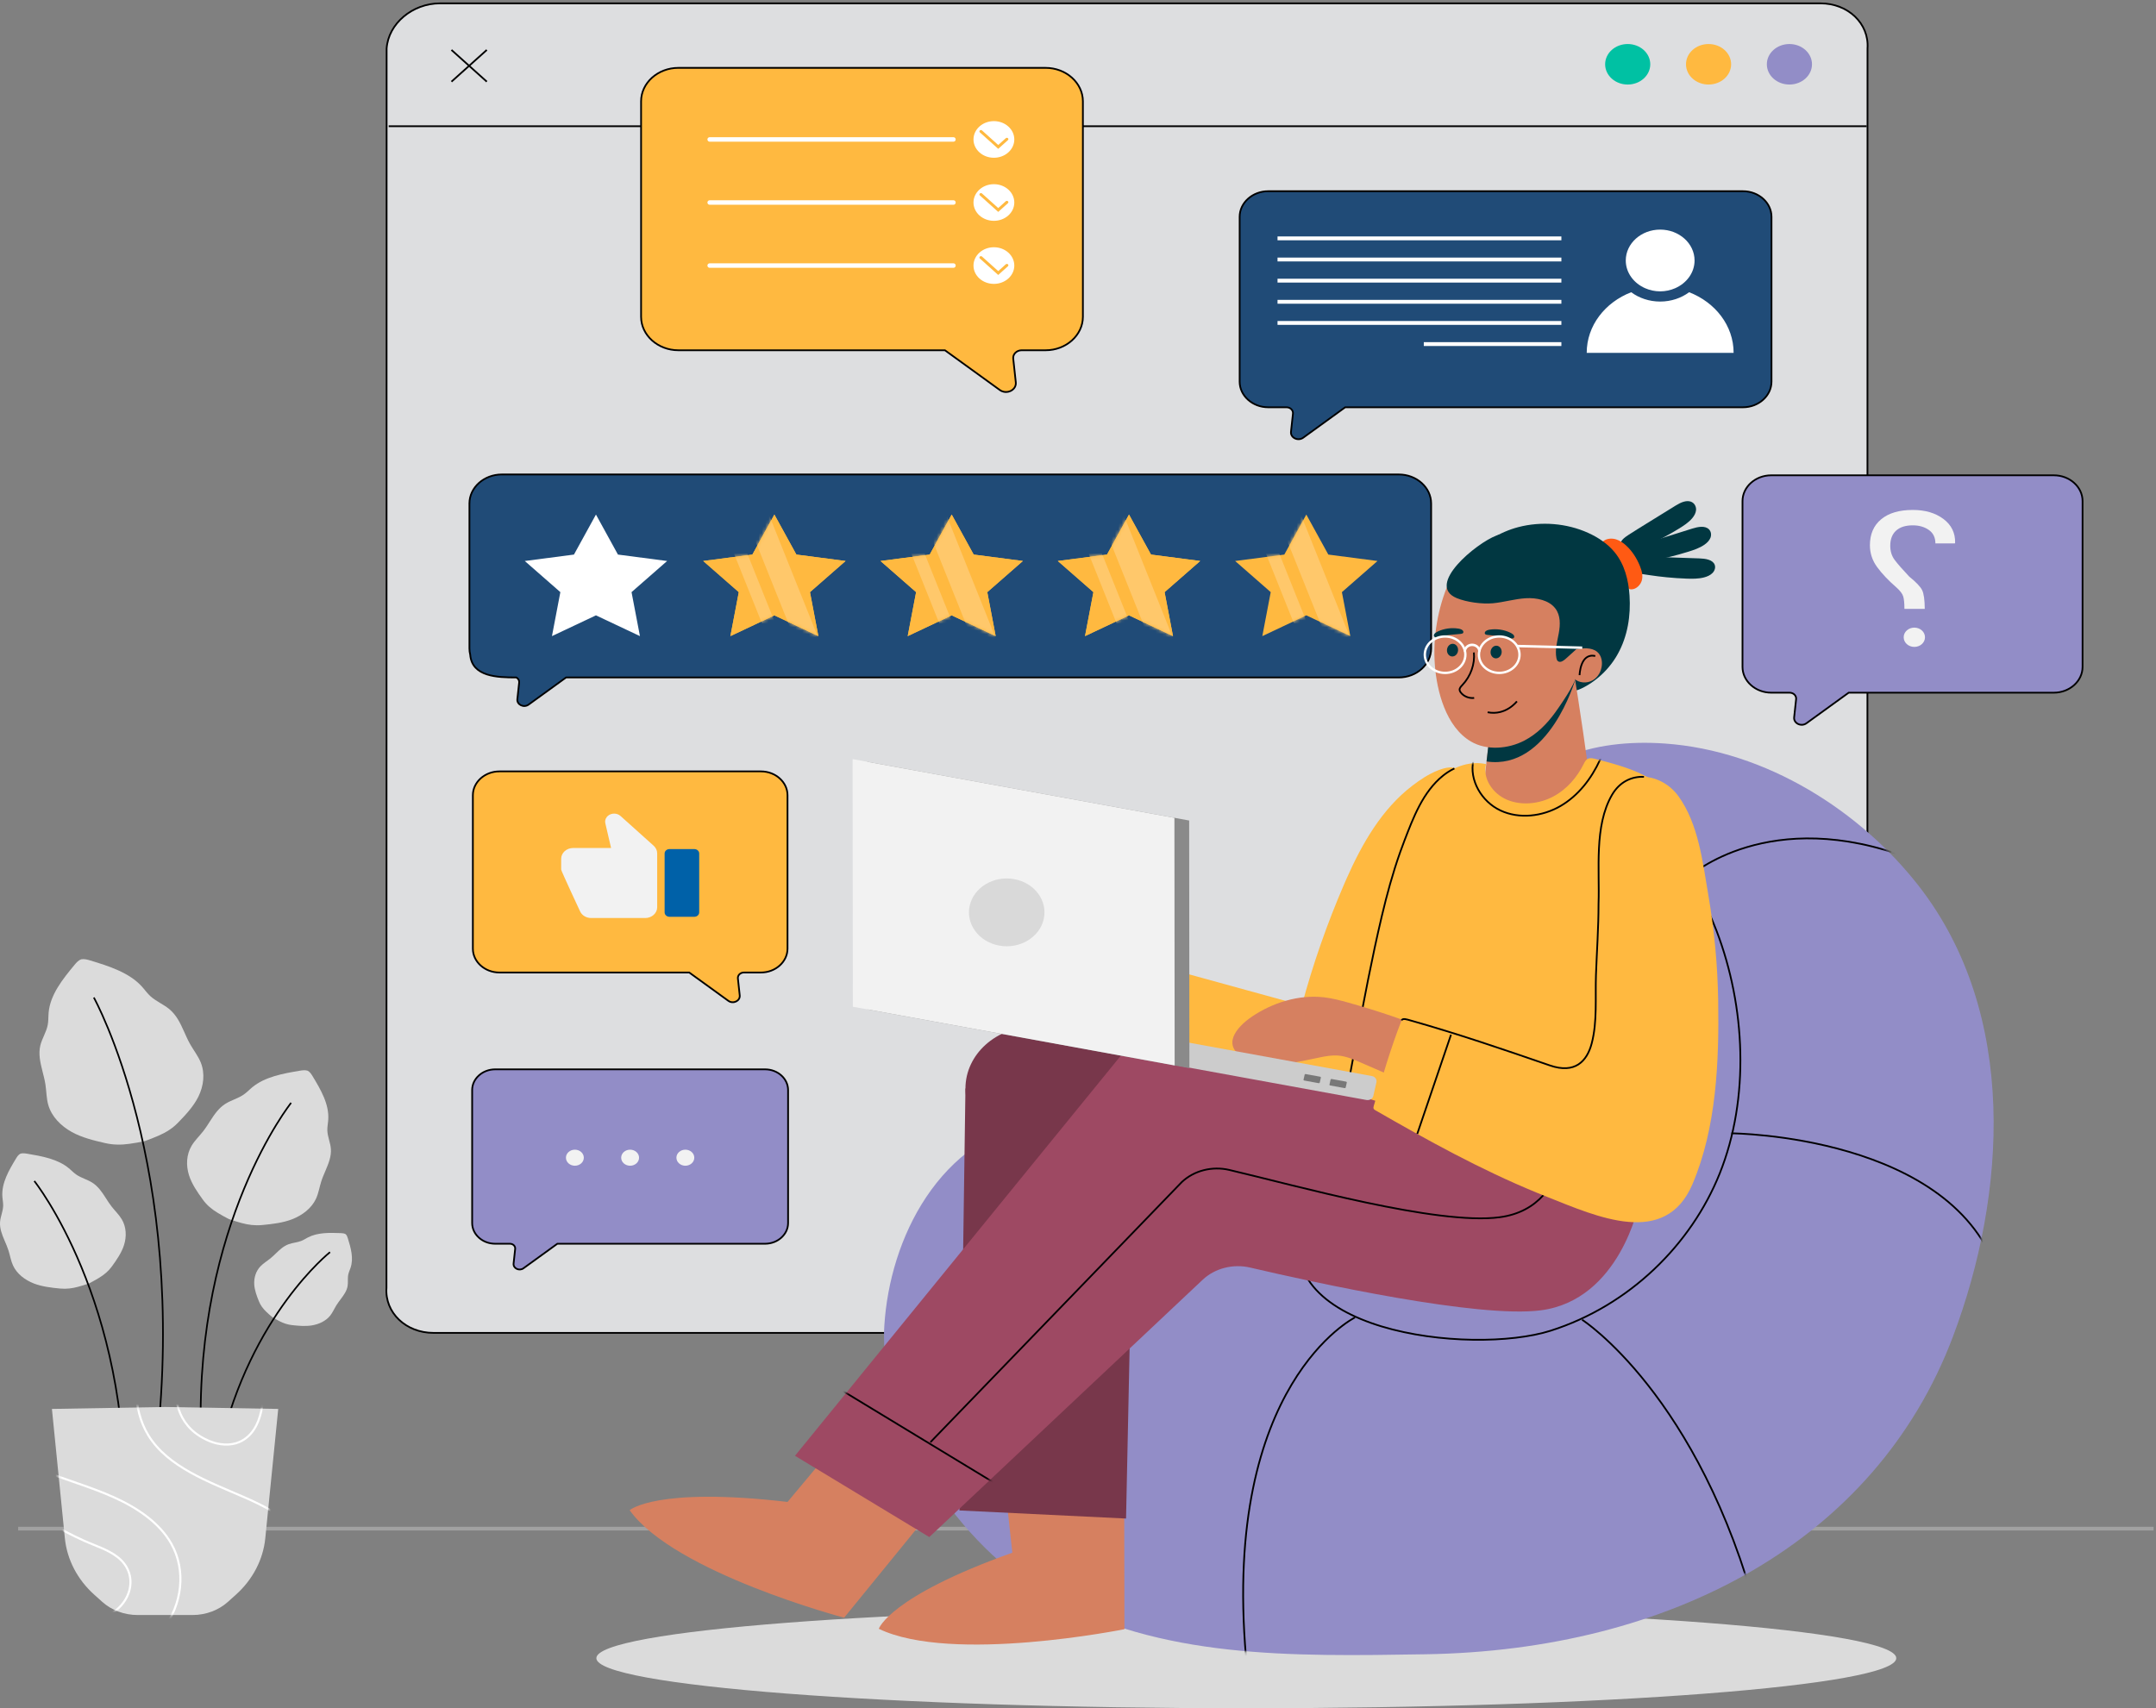 <svg width="641" height="508" viewBox="0 0 641 508" fill="none" xmlns="http://www.w3.org/2000/svg">
<rect x="0" y="0" width="641" height="508" fill="#808080" stroke="none"/>
<path d="M5.399 454.59H640.287" stroke="#A1A1A1" stroke-width="1.113" stroke-miterlimit="10"/>
<path d="M56.974 340.714C57.904 339.152 59.286 337.85 60.417 336.398C61.178 335.423 61.839 334.367 62.512 333.322C63.75 331.398 65.025 329.512 67.022 328.249C68.705 327.184 70.766 326.664 72.402 325.541C73.156 325.023 73.802 324.392 74.476 323.791C74.639 323.645 74.803 323.499 74.972 323.358C78.746 320.229 84.085 319.259 89.135 318.413C89.909 318.284 90.731 318.169 91.464 318.412L91.465 318.41C92.138 318.767 92.558 319.413 92.934 320.034C95.388 324.087 97.915 328.42 97.589 333.024C97.574 333.231 97.552 333.436 97.529 333.641C97.434 334.49 97.296 335.338 97.323 336.19C97.383 338.039 98.233 339.802 98.374 341.648C98.542 343.837 97.716 345.913 96.833 347.99C96.354 349.117 95.858 350.244 95.495 351.389C94.954 353.094 94.699 354.877 93.936 356.512C92.636 359.295 89.928 361.385 86.889 362.572C84.118 363.654 80.91 364.024 77.92 364.305C75.807 364.503 73.842 364.258 71.816 363.705C70.556 363.361 69.311 362.968 68.08 362.544L68.077 362.547C66.929 361.953 65.8 361.331 64.704 360.667C62.948 359.603 61.496 358.388 60.337 356.79C58.694 354.529 56.99 352.06 56.178 349.446C55.288 346.581 55.389 343.376 56.974 340.714Z" fill="#DBDBDB"/>
<path d="M86.549 327.966C86.549 327.966 58.154 363.552 59.713 426.039" stroke="black" stroke-width="0.489" stroke-miterlimit="10"/>
<path d="M77.49 376.527C78.326 375.666 79.405 375.029 80.349 374.265C80.985 373.751 81.569 373.174 82.161 372.606C83.249 371.558 84.354 370.542 85.812 370.008C87.04 369.558 88.418 369.5 89.627 369.007C90.185 368.78 90.691 368.468 91.213 368.178C91.339 368.107 91.465 368.037 91.594 367.971C94.469 366.498 97.978 366.583 101.285 366.708C101.792 366.728 102.327 366.763 102.747 367.012L102.749 367.01C103.114 367.322 103.273 367.782 103.409 368.222C104.295 371.086 105.183 374.136 104.236 376.984C104.194 377.112 104.146 377.238 104.099 377.365C103.903 377.886 103.679 378.4 103.558 378.939C103.298 380.107 103.547 381.326 103.337 382.502C103.089 383.898 102.235 385.095 101.346 386.283C100.863 386.929 100.37 387.573 99.957 388.244C99.342 389.244 98.894 390.331 98.152 391.258C96.886 392.837 94.85 393.797 92.75 394.146C90.835 394.465 88.763 394.279 86.838 394.067C85.481 393.916 84.285 393.506 83.102 392.896C82.367 392.516 81.649 392.107 80.944 391.681L80.942 391.683C80.316 391.16 79.708 390.623 79.128 390.064C78.197 389.167 77.482 388.215 77.011 387.061C76.344 385.427 75.673 383.656 75.585 381.909C75.485 379.991 76.064 377.991 77.49 376.527Z" fill="#DBDBDB"/>
<path d="M98.116 372.369C98.116 372.369 74.545 391.019 65.441 430.456" stroke="black" stroke-width="0.489" stroke-miterlimit="10"/>
<path d="M36.194 362.58C35.38 361.214 34.174 360.076 33.184 358.808C32.52 357.957 31.942 357.033 31.355 356.12C30.272 354.438 29.159 352.791 27.414 351.687C25.943 350.756 24.142 350.301 22.713 349.32C22.055 348.868 21.49 348.317 20.902 347.791C20.759 347.664 20.616 347.535 20.468 347.413C17.17 344.68 12.505 343.831 8.092 343.092C7.415 342.979 6.696 342.879 6.057 343.091L6.055 343.089C5.468 343.4 5.1 343.965 4.772 344.508C2.628 348.049 0.42 351.836 0.704 355.859C0.716 356.039 0.737 356.219 0.757 356.399C0.84 357.141 0.96 357.881 0.937 358.626C0.885 360.24 0.141 361.782 0.019 363.394C-0.127 365.307 0.594 367.122 1.365 368.937C1.784 369.922 2.216 370.907 2.535 371.907C3.007 373.396 3.231 374.955 3.898 376.383C5.034 378.815 7.399 380.641 10.055 381.678C12.476 382.623 15.278 382.946 17.892 383.191C19.738 383.365 21.455 383.151 23.225 382.667C24.326 382.367 25.414 382.024 26.491 381.653L26.492 381.657C27.495 381.138 28.482 380.593 29.44 380.014C30.973 379.084 32.243 378.022 33.256 376.627C34.691 374.65 36.179 372.494 36.889 370.209C37.667 367.705 37.58 364.904 36.194 362.58Z" fill="#DBDBDB"/>
<path d="M10.203 351.217C10.203 351.217 38.597 386.804 37.038 449.29" stroke="black" stroke-width="0.489" stroke-miterlimit="10"/>
<path d="M59.679 315.943C58.894 314.013 57.546 312.315 56.511 310.483C55.816 309.252 55.249 307.943 54.667 306.644C53.596 304.253 52.475 301.902 50.413 300.158C48.674 298.688 46.404 297.788 44.731 296.259C43.96 295.554 43.334 294.735 42.669 293.945C42.509 293.754 42.347 293.562 42.179 293.377C38.416 289.231 32.465 287.333 26.821 285.621C25.956 285.358 25.033 285.107 24.148 285.278L24.146 285.274C23.309 285.585 22.709 286.265 22.164 286.924C18.609 291.215 14.92 295.819 14.454 301.152C14.433 301.391 14.422 301.63 14.411 301.87C14.366 302.859 14.37 303.852 14.183 304.827C13.777 306.94 12.48 308.84 11.983 310.938C11.393 313.426 11.962 315.931 12.597 318.445C12.941 319.81 13.305 321.177 13.513 322.545C13.825 324.581 13.792 326.666 14.371 328.653C15.357 332.039 18.084 334.837 21.357 336.645C24.342 338.294 27.955 339.189 31.338 339.95C33.726 340.488 36.028 340.495 38.455 340.157C39.963 339.948 41.465 339.679 42.955 339.374L42.956 339.378C44.382 338.866 45.792 338.316 47.171 337.715C49.38 336.752 51.268 335.569 52.891 333.906C55.19 331.551 57.593 328.967 59.001 326.086C60.545 322.924 61.014 319.23 59.679 315.943Z" fill="#DBDBDB"/>
<path d="M27.9 296.648C27.9 296.648 55.82 346.898 46.577 430.001" stroke="black" stroke-width="0.489" stroke-miterlimit="10"/>
<path d="M48.919 418.417V418.412L49.079 418.414L49.24 418.412V418.417L82.719 418.99L78.874 457.446C78.24 463.791 75.143 469.735 70.127 474.239L67.754 476.37C64.969 478.871 61.192 480.276 57.254 480.276H49.24H48.919H40.905C36.967 480.276 33.19 478.871 30.405 476.37L28.032 474.239C23.015 469.734 19.92 463.791 19.285 457.446L15.438 418.99L48.919 418.417Z" fill="#DBDBDB"/>
<mask id="mask0_2030_860" style="mask-type:luminance" maskUnits="userSpaceOnUse" x="15" y="418" width="68" height="63">
<path d="M48.919 418.417V418.412L49.079 418.414L49.24 418.412V418.417L82.719 418.99L78.874 457.446C78.24 463.791 75.143 469.735 70.127 474.239L67.754 476.37C64.969 478.871 61.192 480.276 57.254 480.276H49.24H48.919H40.905C36.967 480.276 33.19 478.871 30.405 476.37L28.032 474.239C23.015 469.734 19.92 463.791 19.285 457.446L15.438 418.99L48.919 418.417Z" fill="white"/>
</mask>
<g mask="url(#mask0_2030_860)">
<path d="M23.32 497.961C33.242 496.707 42.789 492.034 48.459 484.614C54.129 477.196 55.453 467.003 50.884 458.995C47.353 452.807 40.814 448.408 33.894 445.284C26.975 442.162 19.521 440.109 12.459 437.257C4.668 434.11 -2.634 429.988 -9.17 425.046" stroke="white" stroke-width="0.627" stroke-miterlimit="10"/>
<path d="M14.351 483.612C20.221 483.769 26.585 482.9 31.853 480.485C39.116 477.155 41.522 468.108 34.935 463.025C32.018 460.774 28.364 459.711 25.005 458.193C21.355 456.541 17.798 454.694 14.408 452.64C7.68 448.567 1.559 443.685 -3.723 438.153" stroke="white" stroke-width="0.627" stroke-miterlimit="10"/>
<path d="M41.539 398.975C40.172 408.415 39.009 418.605 44.163 426.925C49.944 436.255 61.949 440.614 72.653 445.263C83.358 449.914 94.674 456.93 96.145 467.526" stroke="white" stroke-width="0.627" stroke-miterlimit="10"/>
<path d="M52.692 408.668C51.122 416.835 53.41 424.937 62.379 428.59C65.135 429.713 68.439 430.015 71.164 428.833C78.624 425.6 78.787 414.433 77.958 408.257" stroke="white" stroke-width="0.627" stroke-miterlimit="10"/>
</g>
<path d="M128.873 396.376H539.306C547.515 396.376 554.659 390.346 555.181 382.974L555.23 14.402C555.752 7.031 549.465 1 541.256 1H130.823C122.614 1 115.47 7.031 114.947 14.402L114.899 382.974C114.376 390.344 120.664 396.376 128.873 396.376Z" fill="#DDDEE0" stroke="black" stroke-width="0.516" stroke-miterlimit="10"/>
<path d="M554.98 37.538H115.565" stroke="black" stroke-width="0.516" stroke-miterlimit="10"/>
<path d="M144.729 14.85L134.22 24.288" stroke="black" stroke-width="0.516" stroke-miterlimit="10"/>
<path d="M144.729 24.288L134.22 14.85" stroke="black" stroke-width="0.516" stroke-miterlimit="10"/>
<path d="M525.303 19.116C525.303 15.788 528.308 13.091 532.012 13.091C535.718 13.091 538.721 15.788 538.721 19.116C538.721 22.444 535.718 25.14 532.012 25.14C528.306 25.14 525.303 22.442 525.303 19.116Z" fill="#928DC7"/>
<path d="M501.262 19.116C501.262 15.788 504.267 13.091 507.971 13.091C511.677 13.091 514.68 15.788 514.68 19.116C514.68 22.444 511.677 25.14 507.971 25.14C504.265 25.14 501.262 22.442 501.262 19.116Z" fill="#FFB940"/>
<path d="M477.222 19.116C477.222 15.788 480.225 13.091 483.93 13.091C487.636 13.091 490.639 15.788 490.639 19.116C490.639 22.444 487.635 25.14 483.93 25.14C480.225 25.14 477.222 22.442 477.222 19.116Z" fill="#00C1A3"/>
<path d="M139.566 149.73C139.566 144.981 143.894 141.095 149.182 141.095H415.879C421.167 141.095 425.494 144.981 425.494 149.73V192.833C425.494 197.582 421.167 201.468 415.879 201.468H168.302L157.151 209.543C155.732 210.571 153.634 209.556 153.811 207.926L154.351 202.966C154.418 202.34 154.071 201.777 153.522 201.468C147.93 201.468 140.313 201.278 139.799 194.697C139.65 194.096 139.565 193.472 139.565 192.833V149.73H139.566Z" fill="#204B77" stroke="black" stroke-width="0.516" stroke-miterlimit="10"/>
<path d="M388.38 153.02L381.84 164.92L367.216 166.828L377.798 176.09L375.3 189.168L388.38 182.993L401.46 189.168L398.961 176.09L409.543 166.828L394.92 164.92L388.38 153.02Z" fill="#FFB940"/>
<mask id="mask1_2030_860" style="mask-type:luminance" maskUnits="userSpaceOnUse" x="367" y="153" width="43" height="37">
<path d="M388.38 153.02L381.84 164.92L367.216 166.828L377.798 176.09L375.3 189.168L388.38 182.993L401.46 189.168L398.961 176.09L409.543 166.828L394.92 164.92L388.38 153.02Z" fill="white"/>
</mask>
<g mask="url(#mask1_2030_860)">
<path d="M379.3 152.307L385.648 150.256L401.551 189.956L395.203 192.007L379.3 152.307Z" fill="#FFC86B"/>
<path d="M372.045 153.806L375.55 152.673L391.453 192.373L387.948 193.506L372.045 153.806Z" fill="#FFC86B"/>
</g>
<path d="M335.663 153.02L329.123 164.92L314.501 166.828L325.083 176.09L322.585 189.168L335.663 182.993L348.743 189.168L346.246 176.09L356.828 166.828L342.203 164.92L335.663 153.02Z" fill="#FFB940"/>
<path d="M335.663 153.02L329.123 164.92L314.501 166.828L325.083 176.09L322.585 189.168L335.663 182.993L348.743 189.168L346.246 176.09L356.828 166.828L342.203 164.92L335.663 153.02Z" fill="#FFB940"/>
<mask id="mask2_2030_860" style="mask-type:luminance" maskUnits="userSpaceOnUse" x="314" y="153" width="43" height="37">
<path d="M335.663 153.02L329.123 164.92L314.501 166.828L325.083 176.09L322.585 189.168L335.663 182.993L348.743 189.168L346.246 176.09L356.828 166.828L342.203 164.92L335.663 153.02Z" fill="white"/>
</mask>
<g mask="url(#mask2_2030_860)">
<path d="M326.582 152.305L332.929 150.255L348.833 189.955L342.485 192.006L326.582 152.305Z" fill="#FFC86B"/>
<path d="M319.327 153.804L322.832 152.671L338.735 192.372L335.23 193.504L319.327 153.804Z" fill="#FFC86B"/>
</g>
<path d="M282.948 153.02L276.408 164.92L261.784 166.828L272.366 176.09L269.868 189.168L282.948 182.993L296.028 189.168L293.53 176.09L304.111 166.828L289.488 164.92L282.948 153.02Z" fill="#FFB940"/>
<path d="M282.948 153.02L276.408 164.92L261.784 166.828L272.366 176.09L269.868 189.168L282.948 182.993L296.028 189.168L293.53 176.09L304.111 166.828L289.488 164.92L282.948 153.02Z" fill="#FFB940"/>
<mask id="mask3_2030_860" style="mask-type:luminance" maskUnits="userSpaceOnUse" x="261" y="153" width="44" height="37">
<path d="M282.948 153.02L276.408 164.92L261.784 166.828L272.366 176.09L269.868 189.168L282.948 182.993L296.028 189.168L293.53 176.09L304.111 166.828L289.488 164.92L282.948 153.02Z" fill="white"/>
</mask>
<g mask="url(#mask3_2030_860)">
<path d="M273.863 152.303L280.211 150.253L296.114 189.953L289.766 192.003L273.863 152.303Z" fill="#FFC86B"/>
<path d="M266.61 153.803L270.116 152.671L286.019 192.371L282.513 193.503L266.61 153.803Z" fill="#FFC86B"/>
</g>
<path d="M230.231 153.02L223.691 164.92L209.069 166.828L219.651 176.09L217.153 189.168L230.231 182.993L243.311 189.168L240.813 176.09L251.396 166.828L236.771 164.92L230.231 153.02Z" fill="#FFB940"/>
<path d="M230.231 153.02L223.691 164.92L209.069 166.828L219.651 176.09L217.153 189.168L230.231 182.993L243.311 189.168L240.813 176.09L251.396 166.828L236.771 164.92L230.231 153.02Z" fill="#FFB940"/>
<mask id="mask4_2030_860" style="mask-type:luminance" maskUnits="userSpaceOnUse" x="209" y="153" width="43" height="37">
<path d="M230.231 153.02L223.691 164.92L209.069 166.828L219.651 176.09L217.153 189.168L230.231 182.993L243.311 189.168L240.813 176.09L251.396 166.828L236.771 164.92L230.231 153.02Z" fill="white"/>
</mask>
<g mask="url(#mask4_2030_860)">
<path d="M221.144 152.302L227.492 150.251L243.395 189.951L237.047 192.002L221.144 152.302Z" fill="#FFC86B"/>
<path d="M213.89 153.801L217.396 152.668L233.299 192.369L229.793 193.501L213.89 153.801Z" fill="#FFC86B"/>
</g>
<path d="M177.182 153.02L170.642 164.92L156.018 166.828L166.6 176.09L164.102 189.168L177.182 182.993L190.261 189.168L187.763 176.09L198.345 166.828L183.722 164.92L177.182 153.02Z" fill="white"/>
<path d="M518.198 56.862H377.046C372.378 56.862 368.56 60.291 368.56 64.482V113.497C368.56 117.689 372.378 121.118 377.046 121.118H382.491C383.629 121.118 384.519 121.999 384.408 123.016L383.822 128.407C383.63 130.178 385.908 131.283 387.451 130.166L399.945 121.118H518.198C522.866 121.118 526.684 117.689 526.684 113.497V64.481C526.684 60.291 522.866 56.862 518.198 56.862Z" fill="#204B77" stroke="black" stroke-width="0.516" stroke-miterlimit="10"/>
<path d="M484.969 86.906C487.316 88.635 490.317 89.677 493.583 89.677C496.85 89.677 499.85 88.636 502.197 86.906C509.974 89.907 515.421 96.846 515.421 104.929H471.745C471.745 96.846 477.193 89.908 484.969 86.906Z" fill="white"/>
<path d="M498.015 85.724C496.671 86.307 495.173 86.643 493.583 86.643C491.994 86.643 490.495 86.307 489.151 85.724C485.73 84.237 483.357 81.097 483.357 77.461C483.357 72.398 487.944 68.279 493.583 68.279C499.221 68.279 503.81 72.398 503.81 77.461C503.81 81.098 501.438 84.237 498.015 85.724Z" fill="white"/>
<path d="M379.823 70.312H464.214V71.457H379.823V70.312Z" fill="white"/>
<path d="M379.823 76.599H464.214V77.744H379.823V76.599Z" fill="white"/>
<path d="M379.823 82.888H464.214V84.033H379.823V82.888Z" fill="white"/>
<path d="M379.823 89.176H464.214V90.321H379.823V89.176Z" fill="white"/>
<path d="M379.823 95.463H464.214V96.608H379.823V95.463Z" fill="white"/>
<path d="M423.309 101.751H464.214V102.896H423.309V101.751Z" fill="white"/>
<path d="M227.456 318.004H147.223C143.456 318.004 140.375 320.772 140.375 324.154V363.716C140.375 367.099 143.457 369.866 147.223 369.866H151.618C152.536 369.866 153.256 370.577 153.166 371.398L152.693 375.75C152.538 377.18 154.377 378.071 155.622 377.169L165.706 369.866H227.456C231.224 369.866 234.305 367.098 234.305 363.716V324.154C234.305 320.771 231.222 318.004 227.456 318.004Z" fill="#928DC7" stroke="black" stroke-width="0.516" stroke-miterlimit="10"/>
<path d="M170.916 346.666C169.447 346.666 168.257 345.598 168.257 344.279C168.257 342.96 169.447 341.892 170.916 341.892C172.384 341.892 173.574 342.96 173.574 344.279C173.574 345.598 172.384 346.666 170.916 346.666Z" fill="#F2F2F2"/>
<path d="M187.339 346.666C185.871 346.666 184.681 345.598 184.681 344.279C184.681 342.96 185.871 341.892 187.339 341.892C188.807 341.892 189.998 342.96 189.998 344.279C189.998 345.598 188.807 346.666 187.339 346.666Z" fill="#F2F2F2"/>
<path d="M203.763 346.666C202.294 346.666 201.104 345.598 201.104 344.279C201.104 342.96 202.294 341.892 203.763 341.892C205.231 341.892 206.421 342.96 206.421 344.279C206.421 345.598 205.231 346.666 203.763 346.666Z" fill="#F2F2F2"/>
<path d="M148.486 229.398H226.236C230.58 229.398 234.135 232.59 234.135 236.491V282.115C234.135 286.016 230.58 289.209 226.236 289.209H221.169C220.109 289.209 219.282 290.028 219.383 290.976L219.928 295.995C220.106 297.644 217.986 298.672 216.55 297.632L204.921 289.21H148.486C144.142 289.21 140.587 286.018 140.587 282.117V236.491C140.587 232.59 144.142 229.398 148.486 229.398Z" fill="#FFB940" stroke="black" stroke-width="0.516" stroke-miterlimit="10"/>
<path d="M199.042 272.636H206.433C207.228 272.636 207.879 272.052 207.879 271.338V253.799C207.879 253.086 207.228 252.501 206.433 252.501H199.042C198.248 252.501 197.597 253.086 197.597 253.799V271.338C197.597 272.052 198.248 272.636 199.042 272.636Z" fill="#0061A8"/>
<path d="M166.843 255.381C166.843 253.611 168.44 252.176 170.412 252.176H181.679L179.976 244.854C179.94 244.693 179.912 244.526 179.912 244.348C179.912 243.684 180.216 243.082 180.697 242.65C181.749 241.716 183.443 241.718 184.488 242.658L194.346 251.51C194.988 252.096 195.389 252.897 195.389 253.777V269.8C195.389 271.57 193.791 273.004 191.82 273.004H175.762C174.281 273.004 173.014 272.196 172.479 271.05C172.479 271.05 166.841 258.993 166.841 258.584V255.516L166.858 255.5L166.843 255.381Z" fill="#F2F2F2"/>
<path d="M201.69 20.178H310.865C316.966 20.178 321.956 24.661 321.956 30.138V94.202C321.956 99.681 316.966 104.162 310.865 104.162H303.749C302.261 104.162 301.098 105.314 301.242 106.643L302.008 113.69C302.259 116.004 299.281 117.448 297.265 115.987L280.936 104.161H201.691C195.591 104.161 190.6 99.678 190.6 94.201V30.14C190.599 24.661 195.589 20.178 201.69 20.178Z" fill="#FFB940" stroke="black" stroke-width="0.516" stroke-miterlimit="10"/>
<path d="M295.496 46.915C292.145 46.915 289.429 44.476 289.429 41.468C289.429 38.459 292.145 36.02 295.496 36.02C298.846 36.02 301.562 38.459 301.562 41.468C301.562 44.476 298.846 46.915 295.496 46.915Z" fill="white"/>
<path d="M296.78 44.264L299.668 41.671C299.845 41.512 299.845 41.254 299.668 41.097C299.491 40.938 299.205 40.938 299.028 41.097L296.78 43.116L291.964 38.792C291.787 38.633 291.502 38.633 291.325 38.792C291.147 38.951 291.147 39.209 291.325 39.367L296.78 44.264Z" fill="#FFB940"/>
<path d="M283.466 41.468H210.992" stroke="white" stroke-width="1.331" stroke-miterlimit="10" stroke-linecap="round"/>
<path d="M295.496 65.668C292.145 65.668 289.429 63.229 289.429 60.221C289.429 57.212 292.145 54.773 295.496 54.773C298.846 54.773 301.562 57.212 301.562 60.221C301.562 63.229 298.846 65.668 295.496 65.668Z" fill="white"/>
<path d="M296.78 63.017L299.668 60.424C299.845 60.265 299.845 60.007 299.668 59.85C299.491 59.691 299.205 59.691 299.028 59.85L296.78 61.868L291.964 57.545C291.787 57.386 291.502 57.386 291.325 57.545C291.147 57.704 291.147 57.961 291.325 58.119L296.78 63.017Z" fill="#FFB940"/>
<path d="M283.466 60.221H210.992" stroke="white" stroke-width="1.331" stroke-miterlimit="10" stroke-linecap="round"/>
<path d="M295.496 84.421C292.145 84.421 289.429 81.982 289.429 78.973C289.429 75.964 292.145 73.525 295.496 73.525C298.846 73.525 301.562 75.964 301.562 78.973C301.562 81.982 298.846 84.421 295.496 84.421Z" fill="white"/>
<path d="M296.78 81.77L299.668 79.177C299.845 79.018 299.845 78.76 299.668 78.602C299.491 78.443 299.205 78.443 299.028 78.602L296.78 80.621L291.964 76.297C291.787 76.138 291.502 76.138 291.325 76.297C291.147 76.457 291.147 76.714 291.325 76.873L296.78 81.77Z" fill="#FFB940"/>
<path d="M283.466 78.973H210.992" stroke="white" stroke-width="1.331" stroke-miterlimit="10" stroke-linecap="round"/>
<path d="M610.629 141.348H526.599C521.904 141.348 518.062 144.797 518.062 149.014V198.324C518.062 202.54 521.904 205.99 526.599 205.99H532.075C533.22 205.99 534.116 206.876 534.005 207.899L533.416 213.323C533.223 215.106 535.515 216.216 537.067 215.092L549.635 205.99H610.629C615.325 205.99 619.167 202.54 619.167 198.324V149.014C619.167 144.797 615.325 141.348 610.629 141.348Z" fill="#928DC7" stroke="black" stroke-width="0.516" stroke-miterlimit="10"/>
<path d="M572.253 181.073C572.232 178.407 571.977 176.559 571.484 175.529C570.993 174.5 569.703 173.139 567.614 171.447C565.586 169.296 564.144 167.642 563.283 166.484C562.424 165.325 561.993 163.927 561.993 162.292C561.993 160.343 562.572 158.844 563.729 157.797C564.885 156.749 566.54 156.225 568.688 156.225C570.552 156.225 572.139 156.68 573.45 157.591C574.759 158.502 575.414 159.839 575.414 161.604H581.186L581.278 161.439C581.342 158.478 580.179 156.107 577.794 154.324C575.408 152.54 572.372 151.648 568.687 151.648C564.653 151.648 561.522 152.572 559.291 154.42C557.059 156.267 555.943 158.846 555.943 162.156C555.943 164.528 556.665 166.698 558.109 168.665C559.552 170.632 561.462 172.646 563.837 174.705C564.943 175.697 565.614 176.589 565.849 177.379C566.083 178.17 566.203 179.402 566.203 181.074L572.253 181.073ZM569.151 192.38C570.898 192.38 572.315 191.108 572.315 189.539V189.484C572.315 187.915 570.898 186.643 569.151 186.643C567.404 186.643 565.987 187.915 565.987 189.484V189.539C565.987 191.108 567.404 192.38 569.151 192.38Z" fill="#F2F2F2"/>
<path d="M370.543 508C263.82 508 177.305 501.333 177.305 493.11C177.305 484.886 263.82 478.22 370.543 478.22C477.266 478.22 563.782 484.886 563.782 493.11C563.782 501.333 477.266 508 370.543 508Z" fill="#DBDBDB"/>
<path d="M494.829 221.103C525.313 223.205 553.27 241.358 570.501 263.514C600.106 301.582 596.558 355.263 580.631 397.483C557.6 458.533 496.504 490.767 423.875 491.948C383.456 492.605 345.183 493.265 311.625 474.655C285.797 460.333 261.021 424.394 262.923 394.179C264.539 368.526 278.931 338.358 309.907 332.703C314.055 331.946 318.337 331.982 322.531 331.493C330.415 330.572 336.951 333.195 344.124 335.971C352.334 339.148 360.365 342.69 368.628 345.759C383.667 351.345 400.269 355.364 416.139 352.129C425.185 350.285 433.965 345.769 438.485 338.494C444.112 329.432 442.174 318.312 441.326 307.964C439.886 290.414 442.159 272.639 447.87 255.81C450.179 249.006 453.164 242.416 455.544 235.631C457.155 231.035 459.567 227.799 464.463 225.576C473.676 221.391 484.659 220.403 494.829 221.103Z" fill="#928DC7"/>
<mask id="mask5_2030_860" style="mask-type:luminance" maskUnits="userSpaceOnUse" x="251" y="220" width="342" height="273">
<path d="M494.829 221.103C525.313 223.205 553.27 241.358 570.501 263.514C600.106 301.582 596.558 355.263 580.631 397.483C557.6 458.533 491.826 493.348 419.203 491.97C378.475 491.197 346.355 494.611 312.796 476.001C290.011 463.367 259.525 424.232 253.084 399.671C246.935 376.226 255.03 350.291 276.709 335.295C289.602 326.377 307.627 325.797 323.404 329.382C339.181 332.966 353.588 340.172 368.627 345.758C383.666 351.344 400.268 355.363 416.138 352.128C425.184 350.284 433.964 345.768 438.484 338.492C444.111 329.431 442.173 318.311 441.325 307.963C439.885 290.413 442.158 272.637 447.869 255.808C450.178 249.005 453.163 242.415 455.543 235.63C457.154 231.034 459.565 227.798 464.461 225.575C473.676 221.391 484.659 220.403 494.829 221.103Z" fill="white"/>
</mask>
<g mask="url(#mask5_2030_860)">
<path d="M510.351 276.824C518.92 299.267 520.303 326.524 511.267 349.022C502.815 370.066 484.498 388.26 461.015 395.728C437.483 403.211 375.017 396.235 387.558 361.558C389.183 357.063 392.513 353.255 395.726 349.512C421.141 319.906 443.143 287.939 461.267 254.287C463.419 250.292 465.636 246.133 469.468 243.33C472.569 241.064 476.871 240.016 480.736 241.124C484.122 242.095 487.088 244.671 489.655 246.785C495.905 251.932 500.871 258.24 504.757 264.984C506.914 268.726 508.775 272.695 510.351 276.824Z" stroke="black" stroke-width="0.516" stroke-miterlimit="10"/>
<path d="M402.855 391.781C402.855 391.781 363.381 411.432 370.446 492.744" stroke="black" stroke-width="0.516" stroke-miterlimit="10"/>
<path d="M514.76 337.029C514.76 337.029 581.377 337.473 594.207 379.571" stroke="black" stroke-width="0.516" stroke-miterlimit="10"/>
<path d="M470.366 392.46C470.366 392.46 505.174 414.829 522.612 480.839" stroke="black" stroke-width="0.516" stroke-miterlimit="10"/>
<path d="M502.336 260.582C502.336 260.582 525.965 239.203 568.083 255.366" stroke="black" stroke-width="0.516" stroke-miterlimit="10"/>
</g>
<path d="M334.239 449.161L334.307 484.494C334.307 484.494 282.977 494.847 261.278 484.376C261.278 484.376 264.314 474.822 300.977 461.744L298.901 442.686L334.239 449.161Z" fill="#D68060"/>
<path d="M307.567 342.133C296.228 342.133 287.037 333.879 287.037 323.697C287.037 313.515 296.228 305.261 307.567 305.261C318.905 305.261 328.097 313.515 328.097 323.697C328.097 333.879 318.905 342.133 307.567 342.133Z" fill="#78374B"/>
<path d="M287.037 323.697L285.251 449.183L334.786 451.587L337.464 323.697" fill="#78374B"/>
<path d="M312.038 305.661L345.056 314.078L341.038 331.713L309.797 336.923L312.038 305.661Z" fill="#78374B"/>
<path d="M499.165 157.2C500.61 156.314 502.047 155.369 503.106 154.118C503.707 153.407 504.184 152.578 504.254 151.687C504.324 150.797 503.924 149.842 503.086 149.363C501.6 148.51 499.681 149.427 498.228 150.325C495.365 152.095 492.503 153.865 489.64 155.634C487.83 156.753 486.019 157.872 484.234 159.022C483.015 159.807 481.321 160.99 481.764 162.536C482.164 163.927 483.388 164.496 484.902 164.178C486.545 163.834 488.125 162.981 489.617 162.295C491.169 161.582 492.698 160.828 494.199 160.033C495.889 159.139 497.546 158.194 499.165 157.2Z" fill="#013741"/>
<path d="M502.012 164.049C503.664 163.534 505.328 162.962 506.715 162.003C507.503 161.459 508.206 160.772 508.534 159.929C508.862 159.086 508.754 158.072 508.087 157.41C506.901 156.236 504.782 156.669 503.117 157.193C499.838 158.226 496.557 159.259 493.279 160.291C491.205 160.945 489.131 161.598 487.072 162.287C485.667 162.758 483.686 163.5 483.663 165.096C483.642 166.533 484.658 167.369 486.21 167.42C487.896 167.476 489.669 167.025 491.309 166.715C493.015 166.392 494.711 166.025 496.393 165.612C498.284 165.149 500.159 164.627 502.012 164.049Z" fill="#013741"/>
<path d="M501.411 172.072C503.159 172.136 504.939 172.151 506.622 171.716C507.577 171.468 508.512 171.06 509.161 170.385C509.81 169.708 510.123 168.728 509.772 167.894C509.147 166.412 506.998 166.118 505.236 166.057C501.763 165.939 498.289 165.822 494.817 165.704C492.621 165.628 490.425 165.555 488.228 165.519C486.727 165.494 484.582 165.534 483.91 167.01C483.304 168.34 483.908 169.453 485.332 170.01C486.877 170.616 488.712 170.779 490.365 171.031C492.084 171.292 493.811 171.508 495.544 171.676C497.493 171.867 499.452 171.999 501.411 172.072Z" fill="#013741"/>
<path d="M488.13 172.615C488.53 171.161 488.101 169.629 487.522 168.225C486.608 166.007 485.289 163.894 483.443 162.207C482.591 161.428 481.605 160.731 480.452 160.389C479.298 160.046 477.952 160.102 476.958 160.73C476.791 160.836 476.63 160.962 476.549 161.131C476.343 161.562 476.73 162.023 477.079 162.373C478.984 164.289 480.522 166.496 481.626 168.865C482.189 170.073 482.614 171.315 482.964 172.585C483.228 173.537 483.591 175.284 485.023 175.268C486.55 175.249 487.794 173.841 488.13 172.615Z" fill="#FF5A13"/>
<path d="M480.963 194.517C483.937 189.178 484.869 183.053 484.474 177.094C484.172 172.523 483.037 167.836 479.995 164.16C477.976 161.72 475.2 159.836 472.176 158.47C465.809 155.589 458.216 154.968 451.374 156.765C440.564 159.606 430.139 169.625 432.992 180.359C440.422 175.975 449.538 173.945 458.389 174.706C460.389 174.877 462.475 175.227 464.023 176.377C465.393 177.395 466.173 178.931 466.587 180.484C467.357 183.371 467.002 186.374 466.412 189.26C465.804 192.232 464.918 195.168 464.592 198.181C464.434 199.636 464.413 201.109 464.655 202.557C464.839 203.659 465.123 204.981 466.451 205.392C467.676 205.77 469.091 205.252 470.17 204.747C471.607 204.075 472.954 203.224 474.194 202.288C476.707 200.393 478.804 198.059 480.397 195.485C480.592 195.165 480.782 194.843 480.963 194.517Z" fill="#013741"/>
<path d="M467.725 198.477C467.725 198.477 470.292 214.342 472.234 228.774C472.696 232.213 470.754 239.269 467.007 240.089L456.808 243.413C441.245 241.779 441.031 235.744 441.345 231.805L443.27 215.145L467.725 198.477Z" fill="#D68060"/>
<path d="M442.862 218.667C447.453 220.674 452.802 218.834 456.868 216.061C460.647 213.485 466.642 205.952 468.369 202.04C468.369 202.04 460.596 229.174 441.964 226.45L442.862 218.667Z" fill="#013741"/>
<path d="M430.777 173.169C427.427 180.878 425.969 189.558 426.607 197.872C427.18 205.335 429.786 216.109 437.34 220.521C442.012 223.249 448.397 222.742 453.218 220.229C457.018 218.247 459.966 215.202 462.342 211.927C463.071 210.921 468.947 202.677 467.993 201.809C469.45 203.137 471.804 203.308 473.539 202.296C475.211 201.321 476.117 199.513 476.255 197.727C476.366 196.305 475.981 194.762 474.8 193.809C473.114 192.447 470.524 192.73 468.292 193.098C471.075 187.3 472.772 174.695 468.602 169.612C464.431 164.529 457.151 161.652 450.161 162.323C447.124 162.614 444.241 163.526 441.312 164.25C438.595 164.925 435.794 165.335 434.104 167.501C432.732 169.266 431.646 171.174 430.777 173.169Z" fill="#D68060"/>
<path d="M469.625 200.775C469.625 200.775 469.787 194.06 474.288 195.09" stroke="black" stroke-width="0.516" stroke-miterlimit="10"/>
<path d="M450.989 208.567C450.989 208.567 447.726 212.9 442.292 211.812" stroke="black" stroke-width="0.516" stroke-miterlimit="10"/>
<path d="M438.205 194.035C438.532 197.511 437.259 201.087 434.748 203.746C434.35 204.168 433.894 204.64 433.952 205.19C433.976 205.428 434.099 205.647 434.24 205.849C435.077 207.046 436.724 207.741 438.285 207.559" stroke="black" stroke-width="0.516" stroke-miterlimit="10"/>
<path d="M433.496 193.436C433.418 194.477 432.616 195.274 431.706 195.219C430.796 195.163 430.122 194.276 430.202 193.235C430.28 192.195 431.082 191.398 431.992 191.453C432.9 191.51 433.574 192.397 433.496 193.436Z" fill="#013741"/>
<path d="M446.461 194.004C446.382 195.045 445.581 195.842 444.671 195.787C443.761 195.731 443.087 194.844 443.167 193.804C443.245 192.763 444.046 191.966 444.956 192.021C445.865 192.077 446.539 192.964 446.461 194.004Z" fill="#013741"/>
<path d="M434.259 188.514C434.553 188.482 434.89 188.42 435.028 188.185C435.106 188.05 435.098 187.886 435.043 187.743C434.849 187.241 434.191 187.031 433.606 186.937C431.562 186.608 429.4 186.902 427.554 187.756C427.049 187.99 426.245 188.429 426.307 189.035C426.356 189.531 427.029 189.587 427.443 189.471C428.862 189.076 430.279 188.864 431.758 188.736C432.592 188.663 433.427 188.604 434.259 188.514Z" fill="#013741"/>
<path d="M442.25 188.814C441.956 188.78 441.62 188.716 441.485 188.479C441.409 188.345 441.419 188.181 441.476 188.038C441.676 187.536 442.336 187.333 442.921 187.244C444.969 186.934 447.126 187.244 448.963 188.116C449.465 188.353 450.264 188.8 450.197 189.405C450.142 189.9 449.469 189.95 449.056 189.831C447.641 189.423 446.226 189.199 444.749 189.057C443.916 188.978 443.082 188.912 442.25 188.814Z" fill="#013741"/>
<path d="M463.22 196.645C462.918 196.433 462.811 196.07 462.744 195.732C462.253 193.252 462.999 190.731 463.45 188.245C463.9 185.759 463.994 183.016 462.411 180.938C460.551 178.498 456.888 177.705 453.603 177.904C450.319 178.105 447.15 179.091 443.875 179.397C440.665 179.696 436.071 179.087 433.106 177.869C423.67 173.99 439.033 161.449 444.853 159.287C447.734 158.217 446.451 160.31 449.554 160.476C451.116 160.56 452.67 160.785 454.185 161.132C454.88 161.292 455.603 161.596 456.318 161.646C457.003 161.695 457.534 161.889 458.157 162.161C458.834 162.456 459.494 162.782 460.143 163.124C463.124 164.689 465.948 166.497 468.569 168.517C472.468 171.522 476.155 175.591 475.698 180.187C475.399 183.199 473.466 185.976 472.117 188.689C471.099 190.737 469.614 192.216 467.855 193.795C467.052 194.517 466.259 195.251 465.444 195.962C464.924 196.417 463.967 197.17 463.22 196.645Z" fill="#013741"/>
<path d="M439.708 194.692C439.708 191.703 442.406 189.279 445.736 189.279C449.066 189.279 451.764 191.702 451.764 194.692C451.764 197.682 449.066 200.106 445.736 200.106C442.406 200.106 439.708 197.681 439.708 194.692Z" stroke="white" stroke-width="0.699" stroke-miterlimit="10"/>
<path d="M423.613 194.692C423.613 191.703 426.311 189.279 429.641 189.279C432.97 189.279 435.669 191.702 435.669 194.692C435.669 197.682 432.97 200.106 429.641 200.106C426.312 200.106 423.613 197.681 423.613 194.692Z" stroke="white" stroke-width="0.699" stroke-miterlimit="10"/>
<path d="M439.848 193.715C439.848 192.639 438.876 191.765 437.677 191.765C436.479 191.765 435.507 192.638 435.507 193.715" stroke="white" stroke-width="0.738" stroke-miterlimit="10"/>
<path d="M451.055 192.121C451.387 192.121 470.417 192.618 470.417 192.618" stroke="white" stroke-width="0.738" stroke-miterlimit="10"/>
<path d="M399.577 263.046C394.526 274.756 390.34 286.767 387.054 298.973C374.147 295.424 361.24 291.875 348.333 288.326C346.497 296.778 344.66 305.229 342.824 313.68C361.371 322.87 380.591 330.964 400.318 337.892C402.878 338.791 405.796 339.664 408.283 338.614C411.216 337.376 412.143 334.101 412.733 331.238C417.427 308.431 422.121 285.624 426.815 262.817C428.153 256.311 429.503 249.788 431.631 243.445C432.564 240.666 434.044 237.955 434.659 235.105C435.046 233.312 435.243 230.972 433.979 229.402C432.442 227.492 429.602 228.289 427.598 229.064C424.788 230.151 422.199 231.893 419.882 233.666C415.284 237.186 411.555 241.533 408.451 246.166C405.259 250.928 402.696 256.009 400.402 261.164C400.124 261.791 399.849 262.417 399.577 263.046Z" fill="#FFB940"/>
<path d="M416.279 253.431C416.686 252.281 417.108 251.136 417.549 249.995C420.14 243.285 423 235.484 429.082 230.616C432.52 227.863 437.343 226.222 441.808 227.234C440.772 231.43 443.684 235.952 448.004 237.809C452.321 239.665 457.636 239.077 461.759 236.893C465.882 234.709 468.899 231.102 470.859 227.181C471.162 226.573 471.495 225.906 472.164 225.618C472.825 225.333 473.606 225.51 474.31 225.693C479.209 226.96 484.155 228.245 488.608 230.474C500.182 236.268 502.828 247.755 500.616 258.797C499.374 264.998 496.879 270.929 494.683 276.913C486.603 298.933 482.506 321.939 478.023 344.772C477.89 345.451 477.731 346.176 477.189 346.664C476.719 347.085 476.045 347.256 475.402 347.402C450.283 353.142 422.609 349.199 400.703 336.761C399.989 336.355 399.244 335.903 398.909 335.206C398.579 334.524 398.713 333.741 398.85 333.008C400.29 325.338 401.728 317.669 403.166 309.999C405.523 297.442 407.88 284.881 410.826 272.425C412.342 266.028 414.075 259.665 416.279 253.431Z" fill="#FFB940"/>
<mask id="mask6_2030_860" style="mask-type:luminance" maskUnits="userSpaceOnUse" x="398" y="225" width="104" height="125">
<path d="M416.279 253.431C416.686 252.281 417.108 251.136 417.549 249.995C420.14 243.285 423 235.484 429.082 230.616C432.52 227.863 437.343 226.222 441.808 227.234C440.772 231.43 443.684 235.952 448.004 237.809C452.321 239.665 457.636 239.077 461.759 236.893C465.882 234.709 468.899 231.102 470.859 227.181C471.162 226.573 471.495 225.906 472.164 225.618C472.825 225.333 473.606 225.51 474.31 225.693C479.209 226.96 484.155 228.245 488.608 230.474C500.182 236.268 502.828 247.755 500.616 258.797C499.374 264.998 496.879 270.929 494.683 276.913C486.603 298.933 482.506 321.939 478.023 344.772C477.89 345.451 477.731 346.176 477.189 346.664C476.719 347.085 476.045 347.256 475.402 347.402C450.283 353.142 422.609 349.199 400.703 336.761C399.989 336.355 399.244 335.903 398.909 335.206C398.579 334.524 398.713 333.741 398.85 333.008C400.29 325.338 401.728 317.669 403.166 309.999C405.523 297.442 407.88 284.881 410.826 272.425C412.342 266.028 414.075 259.665 416.279 253.431Z" fill="white"/>
</mask>
<g mask="url(#mask6_2030_860)">
<path d="M438.065 226.037C436.721 231.981 440.496 238.386 446.09 241.014C451.685 243.643 458.569 242.81 463.911 239.718C469.253 236.624 473.16 231.517 475.699 225.962C476.092 225.101 476.524 224.156 477.39 223.748" stroke="black" stroke-width="0.516" stroke-miterlimit="10"/>
</g>
<path d="M500.617 258.797C499.375 264.998 496.88 270.929 494.684 276.913C486.604 298.933 482.507 321.939 478.024 344.772C477.891 345.451 477.732 346.176 477.19 346.664C476.721 347.085 476.047 347.255 475.403 347.402C450.285 353.142 422.611 349.199 400.704 336.76C399.99 336.355 399.245 335.903 398.91 335.206C398.581 334.523 398.714 333.741 398.851 333.007C400.291 325.337 401.729 317.669 403.168 309.999C405.524 297.442 407.881 284.881 410.828 272.425C412.34 266.03 414.075 259.665 416.279 253.432C416.686 252.282 417.108 251.137 417.549 249.996C420.14 243.286 423.001 235.485 429.082 230.617C430.087 229.813 431.209 229.103 432.408 228.526" stroke="black" stroke-width="0.516" stroke-miterlimit="10"/>
<path d="M274.44 452.27L250.967 481.077C250.967 481.077 200.502 467.727 187.201 449.107C187.201 449.107 195.025 442.081 234.145 446.648L247.054 431.191L274.44 452.27Z" fill="#D68060"/>
<path d="M487.259 358.08C487.259 358.08 481.615 386.537 458.175 389.655C439.616 392.124 391.098 381.491 371.695 376.955C366.607 375.766 361.207 377.15 357.578 380.567L276.291 457.094L236.356 432.926L333.157 314.031C333.157 314.031 385.681 310.133 487.259 358.08Z" fill="#9E4963"/>
<mask id="mask7_2030_860" style="mask-type:luminance" maskUnits="userSpaceOnUse" x="236" y="313" width="252" height="145">
<path d="M487.259 358.08C487.259 358.08 481.615 386.537 458.175 389.655C439.616 392.124 391.098 381.491 371.695 376.955C366.607 375.766 361.207 377.15 357.578 380.567L276.291 457.094L236.356 432.926L333.157 314.031C333.156 314.031 385.681 310.133 487.259 358.08Z" fill="white"/>
</mask>
<g mask="url(#mask7_2030_860)">
<path d="M465.732 328.392C465.732 328.392 469.308 358.866 445.866 361.985C427.307 364.454 384.876 352.45 365.473 347.915C360.385 346.725 354.986 348.11 351.357 351.526L276.622 428.884" stroke="black" stroke-width="0.516" stroke-miterlimit="10"/>
<path d="M297.276 441.989L247.325 411.682" stroke="black" stroke-width="0.516" stroke-miterlimit="10"/>
</g>
<path d="M420.387 322.864C415.098 320.562 409.808 318.261 404.517 315.96C402.354 315.02 400.126 314.062 397.73 313.895C395.973 313.771 394.218 314.082 392.499 314.432C385.638 315.831 376.781 318.247 369.993 314.655C363.063 310.99 367.448 305.548 372.256 302.297C378.27 298.23 386.025 295.719 393.599 296.578C396.044 296.855 398.424 297.479 400.78 298.134C409.59 300.588 418.23 303.539 426.629 306.963C425.298 311.632 423.81 316.866 421.734 321.309C421.27 322.308 421.123 322.007 420.387 322.864Z" fill="#D68060"/>
<path d="M473.227 310.299C471.825 315.613 468.264 319.419 460.792 316.838C447.059 312.095 433.352 307.41 419.307 303.447C418.448 303.206 417.005 302.682 416.705 303.444C413.442 311.723 410.965 320.367 408.442 328.85C408.354 329.145 408.271 329.471 408.42 329.745C408.534 329.952 408.762 330.088 408.979 330.212C424.443 339.111 440.068 347.763 456.794 354.639C457.906 355.097 459.021 355.547 460.139 355.99C474.804 361.814 495.092 371.097 503.17 352.184C510.365 335.339 511.111 315.502 510.834 297.65C510.671 287.116 509.691 276.59 507.903 266.178C506.245 256.534 505.019 245.094 499.024 236.787C494.102 229.966 483.884 228.381 479.253 236.401C473.903 245.667 475.627 258.669 475.262 268.773C475.262 275.818 474.751 282.894 474.496 289.937C474.257 296.557 474.939 303.818 473.227 310.299Z" fill="#FFB940"/>
<path d="M488.768 231.015C485.109 230.858 481.515 232.485 479.253 236.402C473.903 245.668 475.627 258.67 475.261 268.774C475.261 275.819 474.751 282.895 474.496 289.938C474.257 296.558 474.938 303.819 473.227 310.3C471.825 315.614 468.264 319.42 460.792 316.839C447.059 312.096 433.352 307.411 419.307 303.448C418.448 303.207 417.005 302.683 416.705 303.445" stroke="black" stroke-width="0.516" stroke-miterlimit="10"/>
<path d="M431.4 307.694L421.367 337.188" stroke="black" stroke-width="0.516" stroke-miterlimit="10"/>
<path d="M308.773 309.327L406.254 327.118C407.192 327.29 408.116 326.74 408.306 325.898L409.225 321.838C409.415 320.996 408.805 320.167 407.866 319.996L310.385 302.204C309.447 302.033 308.523 302.581 308.333 303.424L307.414 307.484C307.224 308.326 307.836 309.156 308.773 309.327Z" fill="#CCCCCC"/>
<path d="M395.469 322.797L399.778 323.583C399.919 323.609 400.058 323.527 400.086 323.4L400.417 321.938C400.446 321.811 400.354 321.687 400.213 321.661L395.904 320.874C395.763 320.848 395.624 320.931 395.596 321.058L395.265 322.52C395.236 322.647 395.328 322.771 395.469 322.797Z" fill="#787878"/>
<path d="M387.76 321.332L392.068 322.118C392.21 322.144 392.348 322.061 392.377 321.934L392.708 320.473C392.737 320.346 392.645 320.221 392.503 320.195L388.195 319.409C388.054 319.383 387.915 319.466 387.886 319.593L387.555 321.054C387.525 321.181 387.617 321.306 387.76 321.332Z" fill="#787878"/>
<path d="M257.874 226.544L353.551 244.007L353.62 317.648L257.942 300.185L257.874 226.544Z" fill="#8A8A8A"/>
<path d="M253.489 225.743L349.166 243.207L349.236 316.848L253.557 299.384L253.489 225.743Z" fill="#F2F2F2"/>
<path d="M288.305 269.312C289.54 263.855 295.467 260.33 301.544 261.44C307.62 262.549 311.546 267.871 310.31 273.329C309.075 278.785 303.149 282.31 297.071 281.201C290.995 280.091 287.071 274.769 288.305 269.312Z" fill="#D9D9D9"/>
</svg>

